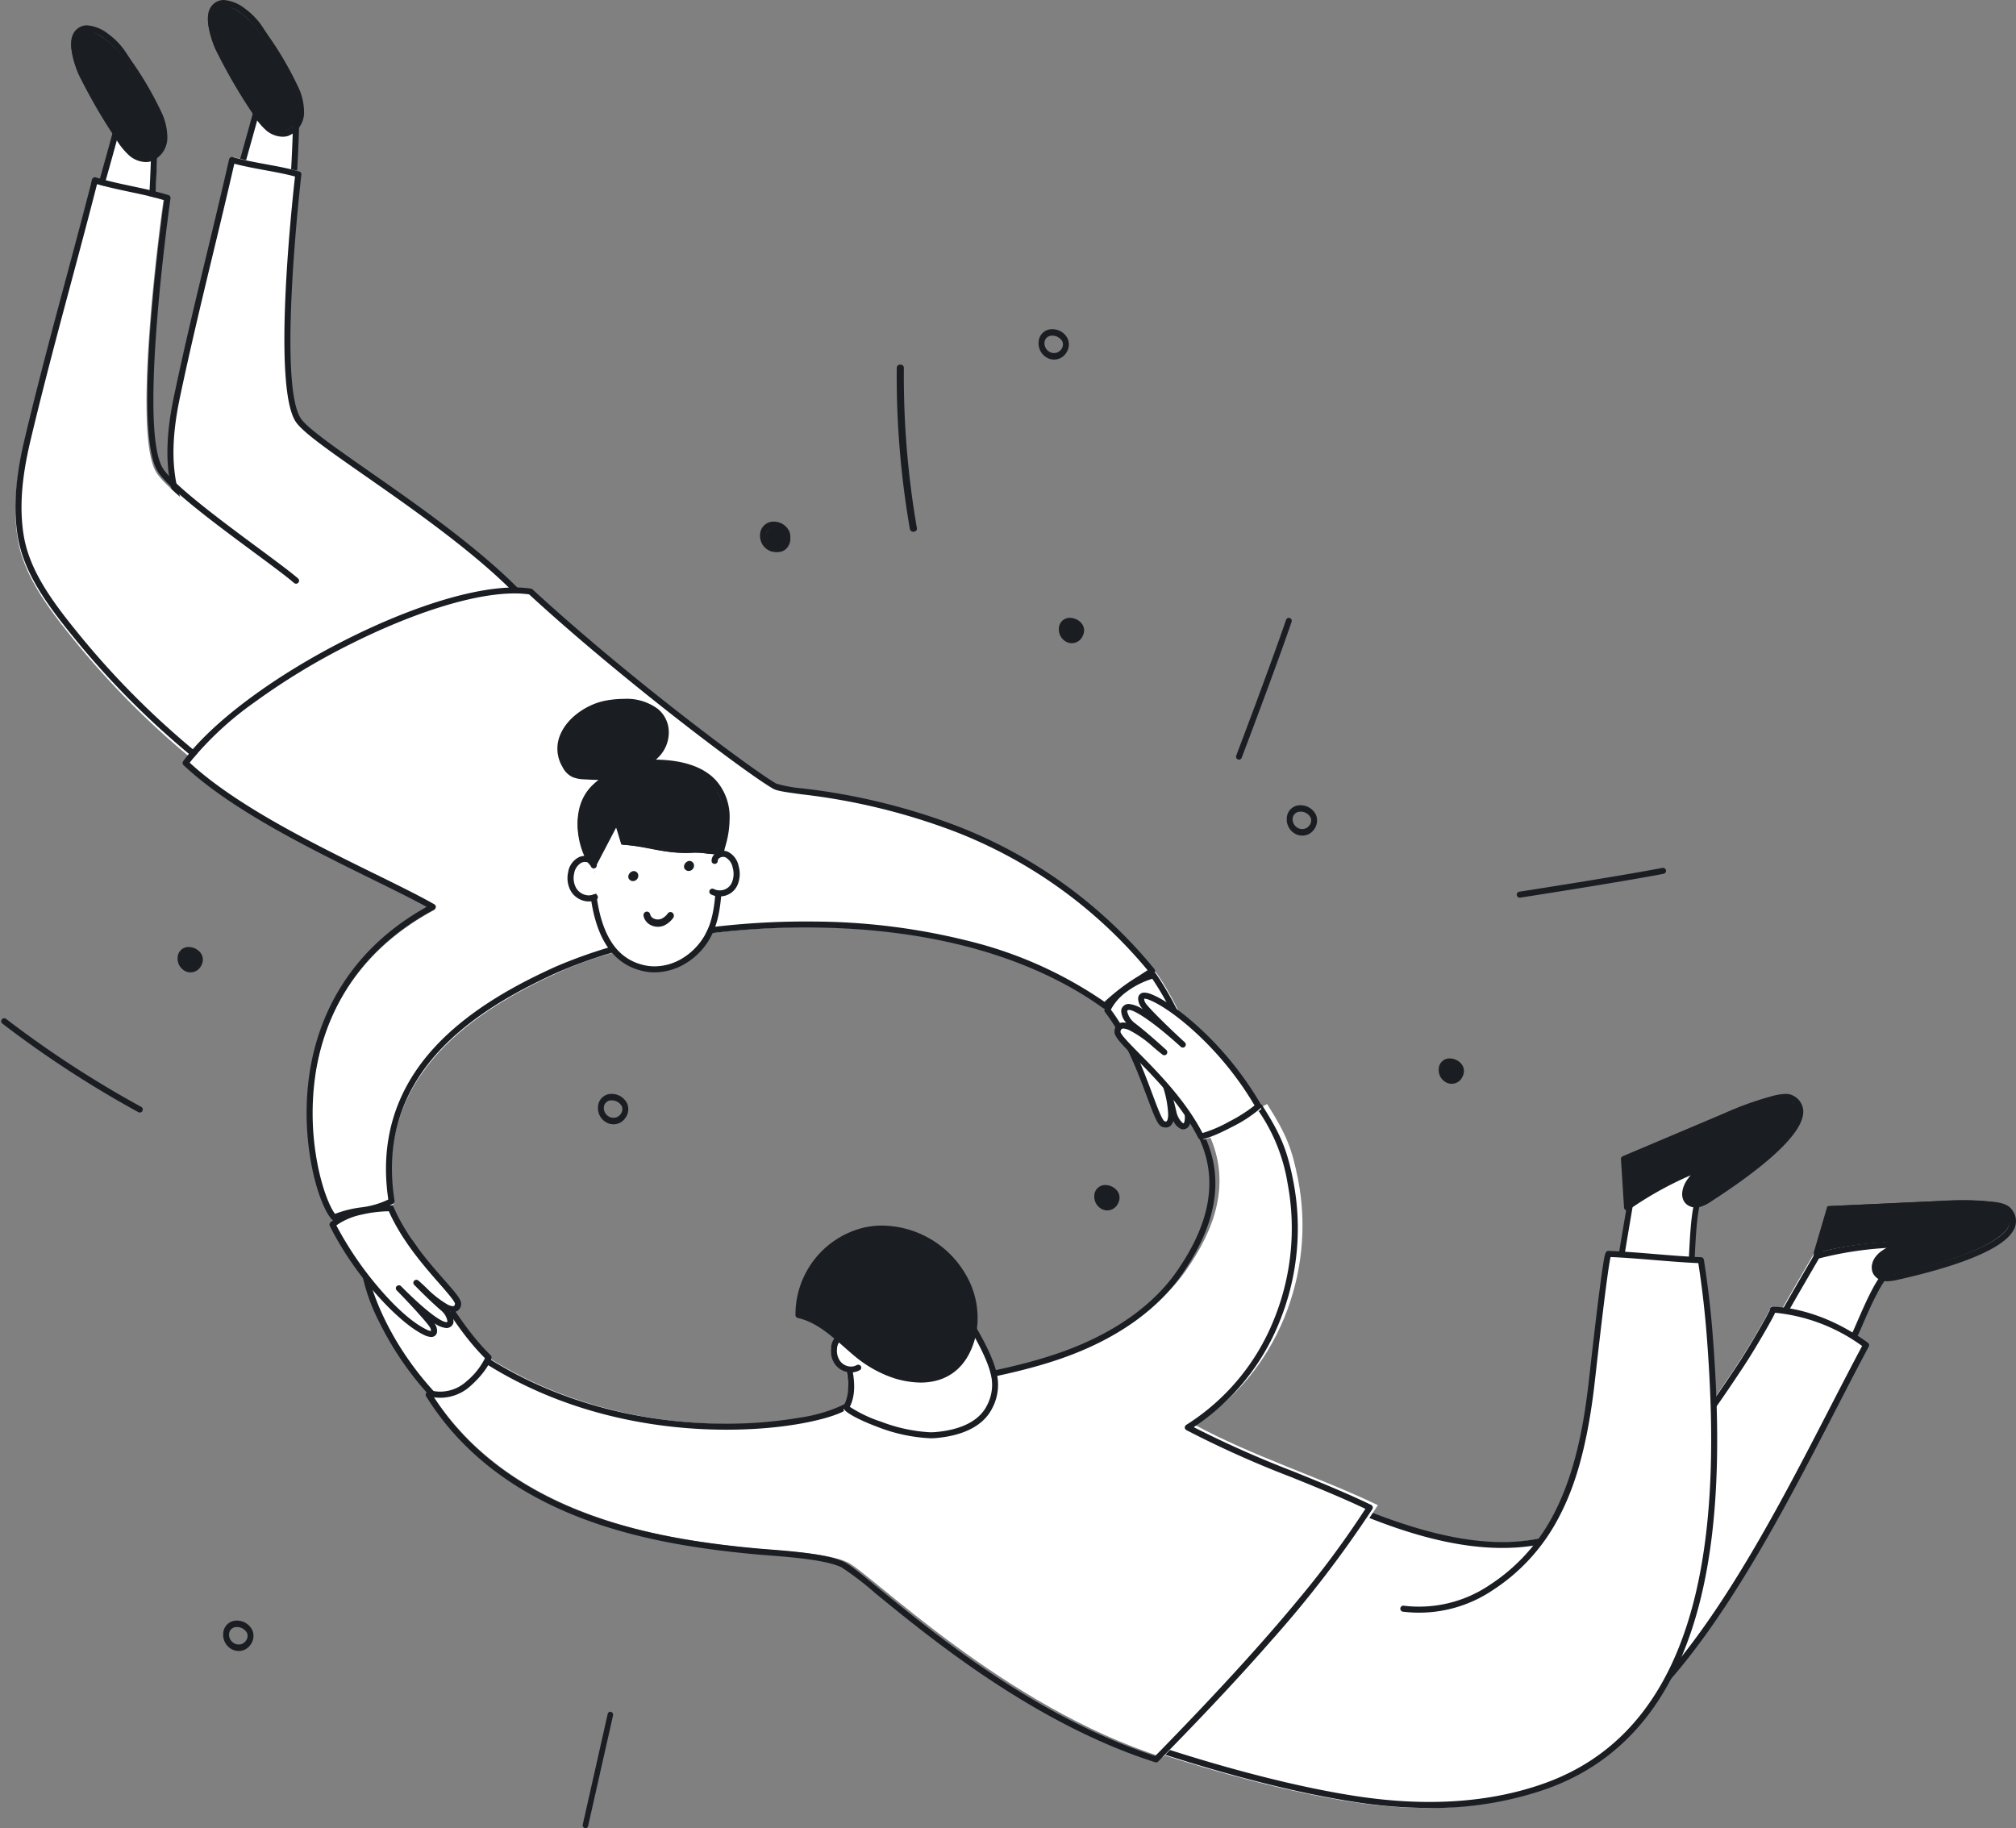 <?xml version="1.0" encoding="UTF-8"?> <svg xmlns="http://www.w3.org/2000/svg" id="Group_21" data-name="Group 21" width="398.054" height="361" viewBox="0 0 398.054 361"><rect x="0" y="0" width="398.054" height="361" fill="#808080" stroke="none"/><path id="Fill_3" data-name="Fill 3" d="M14.639,21.225C15.776,18.947,19.172,9.9,21.547,8.617A32.593,32.593,0,0,1,25.43,7.3C26.706,6.8,27.958,5.776,28,4.416A2.954,2.954,0,0,0,26.783,2.1,6.969,6.969,0,0,0,24.309.98C19.724-.3,14.866-.05,10.113.216,6.923,6.028,3.19,12.115,0,17.926.2,17.537,12.7,22.62,13.833,23c.239-.6.511-1.189.805-1.775" transform="translate(351.054 242)" fill="#fff"></path><path id="Fill_4" data-name="Fill 4" d="M14.334,24a.616.616,0,0,1-.19-.031c-.32-.11-1.426-.543-2.953-1.142C8.368,21.72,1.756,19.126.717,18.952a.608.608,0,0,1-.126.013.589.589,0,0,1-.524-.859l.014-.025c1.539-2.8,3.234-5.712,4.872-8.528L5.1,9.3C6.942,6.142,8.59,3.3,10.117.526a.6.6,0,0,1,.489-.307C12.531.111,14.523,0,16.5,0a30.688,30.688,0,0,1,8.4,1,7.548,7.548,0,0,1,2.663,1.215A3.49,3.49,0,0,1,29,4.991c-.052,1.677-1.546,2.851-2.927,3.391a16.212,16.212,0,0,1-1.635.509,10.074,10.074,0,0,0-2.158.765c-1.648.892-4.176,6.718-5.534,9.848l-.005.012c-.433,1-.806,1.864-1.073,2.395-.326.654-.581,1.215-.779,1.716A.593.593,0,0,1,14.334,24ZM16.481,1.177h0c-1.791,0-3.541.089-5.479.2C9.48,4.13,7.819,6.984,6.211,9.745l-.082.142-.263.453c-1.458,2.507-2.965,5.1-4.356,7.6l.242.077.214.068c.676.22,1.589.546,2.792.994,2.069.77,4.548,1.741,6.54,2.521l.332.13c1.119.442,1.9.745,2.376.928.174-.4.37-.817.6-1.273.246-.487.614-1.337,1.04-2.321l.007-.016c2.133-4.922,4.2-9.422,6.062-10.427a11.106,11.106,0,0,1,2.39-.862l.019-.005.03-.008a14.872,14.872,0,0,0,1.486-.462c.982-.381,2.141-1.221,2.174-2.331a2.349,2.349,0,0,0-.986-1.821,6.485,6.485,0,0,0-2.247-1.005,29.652,29.652,0,0,0-8.1-.951Z" transform="translate(351.054 242)" fill="#1a1e22"></path><path id="Fill_5" data-name="Fill 5" d="M33.5.17A61.232,61.232,0,0,0,24.7.153Q13.729.661,2.752,1.164,1.375,5.856,0,10.544A70.246,70.246,0,0,1,19.28,8.232a9.83,9.83,0,0,0-5.908,1.854c-1.193.862-2.264,2.446-1.559,3.755a2.427,2.427,0,0,0,1.91,1.14A7.1,7.1,0,0,0,16,14.715c3.233-.741,27.469-6.042,22.269-13.13C37.356.335,34.924.309,33.5.17" transform="translate(358.054 237)" fill="#1a1e22"></path><path id="Fill_6" data-name="Fill 6" d="M14.64,16c-.149,0-.3-.007-.449-.022a2.978,2.978,0,0,1-2.363-1.436c-.875-1.6.282-3.448,1.727-4.483a10.3,10.3,0,0,1,1.025-.646A69.854,69.854,0,0,0,.743,11.585a.587.587,0,0,1-.15.02.593.593,0,0,1-.427-.183.606.606,0,0,1-.14-.589L2.761,1.578A.593.593,0,0,1,3.3,1.15L25.15.15C26.767.076,28.439,0,30.122,0c1.424,0,2.687.055,3.862.169.205.02.392.036.571.049h.007C36.1.342,38.2.512,39.156,1.806a3.594,3.594,0,0,1,.623,3.526c-1.7,4.643-13.362,8.168-22.845,10.307l-.286.065-.014,0A9.067,9.067,0,0,1,14.64,16Zm4.952-6.678a9.261,9.261,0,0,0-5.347,1.716c-1.034.743-1.867,2.021-1.375,2.926a1.86,1.86,0,0,0,1.44.817,3.255,3.255,0,0,0,.332.016,8.049,8.049,0,0,0,1.736-.265l.009,0,.288-.065C29.486,11.575,37.5,8.094,38.663,4.917A2.416,2.416,0,0,0,38.2,2.525c-.637-.859-2.506-1.009-3.743-1.108-.2-.015-.4-.032-.59-.05-1.133-.11-2.356-.164-3.74-.164-1.644,0-3.3.075-4.9.148H25.2L3.779,2.33,1.464,10.161A71.055,71.055,0,0,1,18.409,8.107c.459,0,.924,0,1.383.014a.6.6,0,0,1,0,1.2h-.2Z" transform="translate(358.054 237)" fill="#1a1e22"></path><path id="Fill_7" data-name="Fill 7" d="M14.421,22.074c.266-2.495.294-12.026,2.017-14.022a31.589,31.589,0,0,1,3.087-2.539,3.57,3.57,0,0,0,1.359-3.542A2.893,2.893,0,0,0,18.992.238,6.637,6.637,0,0,0,16.368.043c-4.6.37-8.932,2.258-13.163,4.12C2.269,10.629.936,17.532,0,24c.053-.429,13.135.026,14.291-.007.014-.632.063-1.274.13-1.918" transform="translate(319.054 228)" fill="#fff"></path><path id="Fill_8" data-name="Fill 8" d="M.575,25A.459.459,0,0,1,.5,24.993a.578.578,0,0,1-.491-.649.11.11,0,0,1,0-.013.114.114,0,0,0,0-.013c.454-3.122,1.008-6.4,1.544-9.571l.047-.279c.525-3.087,1.12-6.586,1.589-9.834a.585.585,0,0,1,.34-.449C7.726,2.335,12.067.422,16.78.043c.376-.03.685-.043.972-.043A5.884,5.884,0,0,1,19.61.265a3.437,3.437,0,0,1,2.244,2.089c.523,1.577-.439,3.17-1.513,4.136a16.065,16.065,0,0,1-1.313,1.03l-.006,0a9.743,9.743,0,0,0-1.695,1.438c-1.2,1.386-1.521,7.647-1.7,11.011v.01l-.01.183c-.056,1.04-.1,1.861-.156,2.4-.074.694-.115,1.3-.127,1.857a.579.579,0,0,1-.559.568l-.18,0c-.48,0-1.546-.024-2.889-.055h-.056c-2.049-.046-5.476-.124-7.931-.124a23.1,23.1,0,0,0-2.84.095A.559.559,0,0,1,.575,25Zm3.27-1.347H4.6c2.385.015,5.478.086,7.139.123l.3.007c.9.02,1.672.038,2.172.044.023-.44.06-.893.113-1.384.055-.512.1-1.373.151-2.371l.008-.149c.276-5.29.636-10.168,1.982-11.725a10.74,10.74,0,0,1,1.893-1.621l.012-.009a14.432,14.432,0,0,0,1.208-.946c.763-.686,1.532-1.858,1.189-2.9a2.322,2.322,0,0,0-1.51-1.354,4.756,4.756,0,0,0-1.5-.207c-.341,0-.67.023-.887.041C12.349,1.569,8.062,3.457,4.28,5.122c-.463,3.155-1.04,6.549-1.548,9.544C2.253,17.487,1.71,20.684,1.26,23.7l.05,0c.131-.006.266-.012.413-.016C2.24,23.663,2.914,23.653,3.845,23.653Z" transform="translate(319.054 227)" fill="#1a1e22"></path><path id="Fill_9" data-name="Fill 9" d="M27.691.685A61.017,61.017,0,0,0,19.672,3.6Q9.835,7.7,0,11.8.3,16.4.59,21A69.761,69.761,0,0,1,17.4,12.54a9.686,9.686,0,0,0-4.772,3.6c-.8,1.161-1.257,2.917-.181,3.837a2.38,2.38,0,0,0,2.119.372,6.948,6.948,0,0,0,1.989-.994c2.7-1.73,23.04-14.482,15.96-19.011-1.248-.8-3.473-.011-4.82.34" transform="translate(321.054 217)" fill="#1a1e22"></path><path id="Fill_10" data-name="Fill 10" d="M1.2,23a.576.576,0,0,1-.257-.06.594.594,0,0,1-.336-.5L0,12.886A.594.594,0,0,1,.365,12.3L20.5,3.783A62.805,62.805,0,0,1,28.794.73c.167-.044.346-.094.537-.148l.015,0A11.9,11.9,0,0,1,32.433,0,3.172,3.172,0,0,1,34.2.454,3.539,3.539,0,0,1,36,3.518c0,4.907-9.73,12.238-17.89,17.523l-.245.157-.009.006a7.63,7.63,0,0,1-2.2,1.1,3.587,3.587,0,0,1-.9.117,2.752,2.752,0,0,1-1.812-.629c-1.367-1.19-.914-3.307.085-4.771a10.07,10.07,0,0,1,.738-.953A70.339,70.339,0,0,0,1.54,22.892.578.578,0,0,1,1.2,23ZM28.946,1.308h0l.153.573a62,62,0,0,0-8.122,2.994l-.01,0L1.214,13.232l.514,8.088a71.449,71.449,0,0,1,16.484-8.262.53.53,0,0,1,.193-.035.6.6,0,0,1,.2,1.159,9.321,9.321,0,0,0-4.59,3.515c-.715,1.048-1.058,2.524-.285,3.2a1.566,1.566,0,0,0,1.03.336,2.437,2.437,0,0,0,.6-.077,6.654,6.654,0,0,0,1.859-.953l.245-.159C28.485,12.9,34.808,6.879,34.811,3.516a2.384,2.384,0,0,0-1.254-2.062,2.053,2.053,0,0,0-1.119-.263,11.116,11.116,0,0,0-2.77.532c-.192.055-.39.111-.571.158Z" transform="translate(320.054 216)" fill="#1a1e22"></path><path id="Fill_11" data-name="Fill 11" d="M82.88,80C101.815,63.146,117.021,29.42,129,7.039,123.725,3.189,117.1.318,110.586,0c.357-.079-3.877,7.3-6.328,11.007-9.825,14.847-21.133,31.2-39.689,34.871C52.742,48.22,40,44.365,29.132,39.907L0,72.143,82.88,80" transform="translate(239.054 258)" fill="#fff"></path><path id="Fill_12" data-name="Fill 12" d="M54.312,81a.6.6,0,0,1-.394-1.04C69.467,66.143,82.7,40.485,93.336,19.87c2.2-4.274,4.291-8.319,6.3-12.076a34.993,34.993,0,0,0-17.2-6.579c-.268.629-.879,1.75-2.119,3.9-1.14,1.979-2.83,4.8-4.148,6.788C70.978,19.739,65.8,27.294,59.536,33.571,52.221,40.9,44.564,45.28,36.125,46.947,23.348,49.471,9.6,44.737.37,40.956a.6.6,0,0,1,.449-1.1c18.978,7.774,29.108,7.1,35.078,5.924,8.2-1.619,15.656-5.888,22.8-13.05,6.182-6.2,11.325-13.7,16.486-21.481C77.464,7.8,81,1.637,81.408.61a.6.6,0,0,1,.466-.6A.581.581,0,0,1,82.03,0c6.17.3,12.82,2.831,18.724,7.133a.593.593,0,0,1,.176.762c-2.081,3.879-4.246,8.076-6.538,12.522C83.712,41.121,70.42,66.885,54.706,80.85a.6.6,0,0,1-.394.15" transform="translate(268.054 258)" fill="#1a1e22"></path><path id="Fill_13" data-name="Fill 13" d="M0,97.986c12.064,3.964,26.587,7.942,39.136,9.862s25.652,1.693,37.6-2.607C111.5,92.73,111.507,46.952,109.1,16.015Q108.53,8.6,107.37,1.247C101.594,1.03,94.9.217,89.123,0c-.571-.021-3.164,23.9-3.478,26.482-1.087,8.9-2.874,17.875-7.158,25.838C72.6,63.264,60.716,71.972,48.448,70.169l-22-4.507L0,97.986" transform="translate(228.054 248)" fill="#fff"></path><path id="Fill_14" data-name="Fill 14" d="M54.17,110a96.573,96.573,0,0,1-14.592-1.159C24.718,106.569,8.66,101.684.41,98.975A.595.595,0,0,1,.78,97.844c8.215,2.7,24.2,7.561,38.976,9.82,14.017,2.143,26.55,1.276,37.247-2.574,33.827-12.175,34.419-56.318,31.923-88.464-.37-4.747-.924-9.525-1.651-14.213-2.765-.117-5.752-.364-8.65-.6s-5.909-.488-8.669-.6c-.62,2.514-2.354,17.831-2.943,23.038-.159,1.407-.276,2.428-.328,2.859-1.762,14.444-4.781,21.483-7.213,26a37.933,37.933,0,0,1-12.811,13.9A26.027,26.027,0,0,1,48.876,71.23a.6.6,0,0,1,.173-1.178A24.857,24.857,0,0,0,66.029,66a36.7,36.7,0,0,0,12.4-13.46c4.536-8.428,6.166-18.1,7.078-25.583.052-.429.169-1.447.328-2.847.4-3.521,1.064-9.413,1.693-14.437.347-2.783.641-4.964.874-6.478C88.817.488,88.938,0,89.544,0h.048c2.9.11,6.068.371,9.132.624s6.213.514,9.084.621a.6.6,0,0,1,.565.5c.767,4.871,1.354,9.847,1.736,14.786,2.529,32.535,1.888,77.227-32.7,89.676A68.321,68.321,0,0,1,54.17,110" transform="translate(228.054 247)" fill="#1a1e22"></path><path id="Fill_15" data-name="Fill 15" d="M187,79.206c-11.124,17.3-28.02,35.126-42.464,49.794-31.261-9.923-57.609-36.28-62.253-38.515-3.821-1.841-13.358-2.259-17.644-2.658-10.2-.948-20.4-2.51-30.158-5.7C20.262,77.475,7.9,69.554,0,56.9c3.647-2.772,7.989-3.634,11.06-7.028,29.458,18.827,64.528,13.3,71.157,9.749C86.158,57.5,92.4,56.634,96.772,55.746c9.606-1.952,19.377-3.353,28.642-6.543s18.17-8.4,23.757-16.421,8.988-17.147,4.468-26.833C157.152,3.56,161.391,2.016,165.131,0c3.792,5.949,4.933,8.852,6.124,14.948,3.6,18.461-4.177,38.323-20.416,48.4,11.595,6.26,24.27,10.17,36.161,15.855" transform="translate(85.054 218)" fill="#fff"></path><path id="Fill_16" data-name="Fill 16" d="M144.212,130a.585.585,0,0,1-.18-.028C120.317,122.408,99.813,105.63,88.8,96.616l-.007-.005a59.386,59.386,0,0,0-6.7-5.13C79.05,90.008,72.021,89.46,67.369,89.1l-.225-.018c-.912-.071-1.7-.133-2.377-.2-12.1-1.129-21.659-2.947-30.1-5.72C19.007,78.014,7.372,69.453.089,57.719a.587.587,0,0,1,.144-.782A29.715,29.715,0,0,1,5.066,54.1l.016-.008a19.35,19.35,0,0,0,6.06-4.1.6.6,0,0,1,.442-.2.585.585,0,0,1,.32.095C27.567,59.949,44.239,62.6,55.466,63.043c1.266.051,2.55.076,3.816.076A85.112,85.112,0,0,0,73.73,61.947,31.084,31.084,0,0,0,82.007,59.6c3.282-1.767,7.963-2.652,12.093-3.432l.02,0c.8-.151,1.7-.322,2.512-.486,2.1-.43,4.242-.838,6.315-1.232l.482-.092C110.593,53,118,51.591,125.017,49.165c10.418-3.608,18.48-9.2,23.314-16.175,6.671-9.625,8.107-18.2,4.39-26.208a.589.589,0,0,1,.2-.74A51.47,51.47,0,0,1,160.083,2.2l.038-.018.039-.019c1.414-.667,2.876-1.356,4.234-2.092A.6.6,0,0,1,164.677,0a.594.594,0,0,1,.5.275c3.736,5.893,4.946,8.862,6.163,15.13a48.965,48.965,0,0,1-2.782,27.643,45.137,45.137,0,0,1-16.914,20.759A208.561,208.561,0,0,0,171.1,72.465l.042.017.011,0c5.128,2.075,10.43,4.221,15.511,6.665a.592.592,0,0,1,.242.853,221.187,221.187,0,0,1-19.912,25.916c-7.716,8.834-16,17.414-22.36,23.9A.585.585,0,0,1,144.212,130ZM11.678,51.152a21.712,21.712,0,0,1-6.072,4l-.005,0-.031.015a31.877,31.877,0,0,0-4.182,2.389c7.149,11.253,18.471,19.49,33.652,24.48C43.4,84.784,52.886,86.585,64.877,87.7c.67.063,1.452.125,2.358.2l.225.018c4.736.367,11.893.921,15.152,2.5,1.17.564,3.461,2.44,6.929,5.278l.009.007c10.884,8.906,31.142,25.483,54.493,33.032,11.7-11.95,20.887-21.988,28.083-30.688a184.83,184.83,0,0,0,13.416-18.114c-4.834-2.292-9.874-4.333-14.749-6.307l-.1-.04-.012,0a200.374,200.374,0,0,1-20.492-9.2.59.59,0,0,1-.311-.5.6.6,0,0,1,.279-.522,43.814,43.814,0,0,0,17.3-20.751,47.792,47.792,0,0,0,2.715-26.967,35.047,35.047,0,0,0-5.71-14.256c-1.259.662-2.573,1.28-3.845,1.878l-.067.032A54.24,54.24,0,0,0,154,6.747c3.648,8.288,2.111,17.094-4.7,26.919-4.98,7.184-13.245,12.93-23.9,16.618-7.059,2.444-14.513,3.86-21.721,5.228l-.032.006c-2.2.417-4.538.863-6.781,1.321-.763.155-1.563.307-2.529.489h-.007c-3.85.728-8.641,1.633-11.765,3.316C79.835,62.117,71.41,64.307,59.4,64.307c-1.314,0-2.655-.027-3.985-.08-11.242-.447-27.957-3.078-43.74-13.074Z" transform="translate(84.054 218)" fill="#1a1e22"></path><path id="Fill_17" data-name="Fill 17" d="M20.168,35.958c4.252-.358,8.857-1.783,10.765-5.64a9.27,9.27,0,0,0,.736-6.793c-.685-2.906-3.06-7.31-4.68-9.811a48.8,48.8,0,0,0-6.767-8.867A16.167,16.167,0,0,0,10.438.026C6.745-.236,2.8,1.5,1.058,4.8-.936,8.578.28,13.193,1.51,17.293s3.081,9.308,1,13.041c-.481.86,10.967,6.188,17.659,5.625" transform="translate(164.054 248)" fill="#fff"></path><path id="Fill_18" data-name="Fill 18" d="M19.642,37A32.8,32.8,0,0,1,9.111,34.717c-3.269-1.211-6-2.654-6.492-3.432a.762.762,0,0,1-.052-.8c1.794-3.213.377-7.852-.761-11.579q-.144-.474-.283-.932C.2,13.568-.918,8.949,1.117,5.089A10.228,10.228,0,0,1,10.214,0c.263,0,.53.009.793.028,4.4.31,7.921,2.869,10.1,4.961a49.009,49.009,0,0,1,6.817,8.926c1.808,2.79,4.063,7.093,4.739,9.948a9.88,9.88,0,0,1-.779,7.16c-2.13,4.306-7.259,5.605-11.186,5.937C20.374,36.987,20.03,37,19.642,37ZM10.2,1.186A9.03,9.03,0,0,0,2.153,5.648c-1.826,3.463-.809,7.642.493,11.978q.09.3.184.607l.1.32c1.171,3.834,2.629,8.606.809,12.235a26.264,26.264,0,0,0,6.23,2.957,31.784,31.784,0,0,0,9.649,2.072c.341,0,.671-.013.981-.039,3.627-.3,8.347-1.468,10.233-5.284a8.64,8.64,0,0,0,.687-6.355c-.684-2.9-3.112-7.313-4.576-9.573l-.012-.018a48.078,48.078,0,0,0-6.634-8.7C18.258,3.89,14.98,1.5,10.925,1.211,10.685,1.194,10.441,1.186,10.2,1.186Z" transform="translate(164.054 247)" fill="#1a1e22"></path><path id="Fill_19" data-name="Fill 19" d="M4.678,1C4.471.189,2.363-.282,1.423.185A2.623,2.623,0,0,0,.011,2.4,3.2,3.2,0,0,0,.905,4.944,3.906,3.906,0,0,0,3.973,5.981,3.278,3.278,0,0,0,6,5.041L4.678,1" transform="translate(164.054 264)" fill="#fff"></path><path id="Fill_20" data-name="Fill 20" d="M3.989,8A3.987,3.987,0,0,1,.982,6.6a4.586,4.586,0,0,1-.97-3.257A3.576,3.576,0,0,1,1.621.4,2.731,2.731,0,0,1,3.836.124,1.974,1.974,0,0,1,5.077,1.342a.571.571,0,0,1-.368.734.6.6,0,0,1-.763-.353.79.79,0,0,0-.511-.512,1.5,1.5,0,0,0-1.185.169A2.555,2.555,0,0,0,1.208,3.411a3.463,3.463,0,0,0,.71,2.463A2.72,2.72,0,0,0,4.26,6.83,2.309,2.309,0,0,0,5.1,6.553a.613.613,0,0,1,.819.21.567.567,0,0,1-.218.789,3.524,3.524,0,0,1-1.3.422A3.568,3.568,0,0,1,3.989,8" transform="translate(164.054 263)" fill="#1a1e22"></path><path id="Fill_21" data-name="Fill 21" d="M24.016,28.992c-4.253.151-9.035-1.838-12.649-4.812C7.809,21.251,4.484,17.592.007,16.6-.233,9.107,5.514,1.99,12.733.374s15.177,2.147,18.942,8.6a15.792,15.792,0,0,1,2.033,11.08c-1.332,6.249-5.22,8.777-9.692,8.94" transform="translate(158.054 243)" fill="#1a1e22"></path><path id="Fill_22" data-name="Fill 22" d="M24.71,31a18.094,18.094,0,0,1-6.543-1.34,23.791,23.791,0,0,1-6.307-3.745c-.777-.641-1.576-1.345-2.218-1.91C6.86,21.558,3.984,19.028.475,18.248a.6.6,0,0,1-.467-.571A17.669,17.669,0,0,1,13.505.4,16.635,16.635,0,0,1,17.148,0,19.327,19.327,0,0,1,33.541,9.513a16.932,16.932,0,0,1,2.151,11.82c-1.282,6.032-5.005,9.462-10.484,9.658C25.066,31,24.912,31,24.71,31ZM17.163,1.206h0a15.529,15.529,0,0,0-3.4.373A16.184,16.184,0,0,0,4.719,7.439a15.913,15.913,0,0,0-3.528,9.74c3.585.947,6.455,3.471,9.231,5.911l.057.051c.7.613,1.417,1.246,2.131,1.835a22.555,22.555,0,0,0,5.963,3.531,17.021,17.021,0,0,0,6.159,1.284c.145,0,.291,0,.434-.008,3.454-.126,7.882-1.739,9.363-8.707A15.687,15.687,0,0,0,32.516,10.13,18.105,18.105,0,0,0,17.163,1.207Z" transform="translate(157.054 242)" fill="#1a1e22"></path><path id="Fill_23" data-name="Fill 23" d="M11.9,23.134c.414-3.359,1.5-21.676.938-21.906A16.469,16.469,0,0,0,5.44.067C3.726,6.407,1.784,13.008.07,19.348c-1.119,4.138,11.581,5.828,11.833,3.786" transform="translate(18.054 25)" fill="#fff"></path><path id="Fill_24" data-name="Fill 24" d="M9.65,25c-2.747,0-6.67-.884-8.53-2.523A2.688,2.688,0,0,1,.088,19.65c.831-3.1,1.731-6.317,2.6-9.428l.042-.152.025-.09C3.633,6.852,4.539,3.618,5.373.5A.6.6,0,0,1,5.882.07,11.125,11.125,0,0,1,7.163,0a17.508,17.508,0,0,1,6.306,1.263c.493.2.764.314.266,10.281-.247,4.959-.618,10.379-.826,12.082-.041.335-.255.795-1.039,1.083A6.835,6.835,0,0,1,9.65,25ZM7.143,1.174c-.247,0-.487.008-.715.023-.8,2.99-1.669,6.078-2.505,9.065l-.033.117-.025.09c-.876,3.128-1.781,6.362-2.615,9.477-.323,1.2,1.076,2.1,2.307,2.644a16.3,16.3,0,0,0,6.136,1.23,3.527,3.527,0,0,0,2.028-.352c.424-3.5,1.288-19.059,1.027-21.227A16.43,16.43,0,0,0,7.143,1.174Z" transform="translate(17.054 25)" fill="#1a1e22"></path><path id="Fill_25" data-name="Fill 25" d="M16.73,16.017a10.518,10.518,0,0,1,1.26,4.92,4.272,4.272,0,0,1-2.784,3.938,4.4,4.4,0,0,1-3.8-.957,12.812,12.812,0,0,1-2.583-3.1A100.561,100.561,0,0,1,1.509,8.688C.735,7.079-.542,3.126.249,1.525c1.914-3.875,7.628.554,9.384,3.121,2.532,3.7,5.2,7.274,7.1,11.371" transform="translate(14.054 6)" fill="#1a1e22"></path><path id="Fill_26" data-name="Fill 26" d="M14.738,27a5.181,5.181,0,0,1-3.224-1.246,13.72,13.72,0,0,1-2.68-3.33l0-.005A105.5,105.5,0,0,1,1.546,9.827C.774,8.154-.613,3.839.3,1.913A3.055,3.055,0,0,1,2.9.009C2.986,0,3.071,0,3.157,0a7.779,7.779,0,0,1,4.2,1.735A13.994,13.994,0,0,1,10.61,5.059c.421.641.852,1.287,1.268,1.912a67.231,67.231,0,0,1,5.81,9.906,11.76,11.76,0,0,1,1.3,5.362,4.976,4.976,0,0,1-3.182,4.609A3.755,3.755,0,0,1,14.738,27ZM3.157,1.21c-.062,0-.118,0-.172.006a1.891,1.891,0,0,0-1.63,1.228c-.594,1.251.344,4.9,1.25,6.864a104.683,104.683,0,0,0,7.2,12.439l0,0,0,.006a12.64,12.64,0,0,0,2.43,3.048,4.029,4.029,0,0,0,2.49.985,2.648,2.648,0,0,0,.75-.105,3.853,3.853,0,0,0,2.335-3.517,10.689,10.689,0,0,0-1.2-4.79,66.3,66.3,0,0,0-5.7-9.71l-.01-.015c-.42-.629-.852-1.277-1.274-1.919a13.237,13.237,0,0,0-3-3.04A6.49,6.49,0,0,0,3.157,1.21Z" transform="translate(14.054 5)" fill="#1a1e22"></path><path id="Fill_27" data-name="Fill 27" d="M11.9,23.133c.414-3.359,1.5-21.676.938-21.906A16.473,16.473,0,0,0,5.44.067C3.726,6.407,1.784,13.008.07,19.348c-1.119,4.138,11.581,5.828,11.833,3.786" transform="translate(45.054 21)" fill="#fff"></path><path id="Fill_28" data-name="Fill 28" d="M9.65,25c-2.747,0-6.67-.884-8.53-2.523A2.689,2.689,0,0,1,.088,19.65c.856-3.2,1.807-6.59,2.645-9.583C3.614,6.923,4.524,3.672,5.373.5A.592.592,0,0,1,5.882.069,11.141,11.141,0,0,1,7.16,0a17.516,17.516,0,0,1,6.309,1.264c.493.2.764.314.266,10.28-.247,4.958-.618,10.379-.826,12.083-.041.335-.255.795-1.039,1.083A6.842,6.842,0,0,1,9.65,25ZM7.144,1.172c-.247,0-.488.008-.717.024C5.6,4.288,4.691,7.52,3.892,10.371l-.045.162c-.869,3.107-1.768,6.32-2.6,9.414-.323,1.2,1.077,2.1,2.308,2.644a16.289,16.289,0,0,0,6.134,1.23,3.526,3.526,0,0,0,2.029-.353c.424-3.5,1.288-19.057,1.027-21.226A16.427,16.427,0,0,0,7.144,1.172Z" transform="translate(45.054 20)" fill="#1a1e22"></path><path id="Fill_29" data-name="Fill 29" d="M16.73,16.017a10.518,10.518,0,0,1,1.26,4.92,4.273,4.273,0,0,1-2.784,3.938,4.4,4.4,0,0,1-3.8-.957,12.829,12.829,0,0,1-2.583-3.1A100.523,100.523,0,0,1,1.509,8.688C.735,7.079-.541,3.126.249,1.525c1.914-3.875,7.629.554,9.384,3.121,2.532,3.7,5.2,7.274,7.1,11.371" transform="translate(41.054 1)" fill="#1a1e22"></path><path id="Fill_30" data-name="Fill 30" d="M14.738,27a5.181,5.181,0,0,1-3.224-1.246,13.751,13.751,0,0,1-2.683-3.334A105.525,105.525,0,0,1,1.546,9.827C.773,8.155-.614,3.84.3,1.913A3.055,3.055,0,0,1,2.9.009C2.985,0,3.07,0,3.156,0a7.781,7.781,0,0,1,4.2,1.734A13.992,13.992,0,0,1,10.61,5.059c.428.653.862,1.3,1.267,1.91l.007.011a67.311,67.311,0,0,1,5.8,9.9,11.759,11.759,0,0,1,1.3,5.361,4.975,4.975,0,0,1-3.182,4.61A3.755,3.755,0,0,1,14.738,27ZM3.157,1.21c-.058,0-.115,0-.172.005a1.892,1.892,0,0,0-1.63,1.228c-.594,1.251.344,4.9,1.25,6.864a104.773,104.773,0,0,0,7.2,12.444l0,.006a12.64,12.64,0,0,0,2.43,3.048,4.029,4.029,0,0,0,2.489.986,2.646,2.646,0,0,0,.751-.106,3.853,3.853,0,0,0,2.335-3.517,10.689,10.689,0,0,0-1.2-4.79A66.369,66.369,0,0,0,10.91,7.654l-.053-.08c-.4-.6-.815-1.223-1.219-1.837a13.238,13.238,0,0,0-3-3.04A6.483,6.483,0,0,0,3.157,1.21Z" transform="translate(41.054)" fill="#1a1e22"></path><path id="Fill_31" data-name="Fill 31" d="M37.466,106A149.365,149.365,0,0,1,10.938,81.579C6.463,76.326,1.737,70.5.5,63.7c-1.039-5.732-.336-11.595.855-17.3C4.755,30.145,8.511,15.622,12.026,0c4.11,1.179,8.826,1.646,12.935,2.826,0,0-4.8,41.469.015,48.656C28.017,56.016,57.015,74.7,69,86.781L37.466,106" transform="translate(34.054 31)" fill="#fff"></path><path id="Fill_32" data-name="Fill 32" d="M38.5,107a.6.6,0,0,1-.349-.111A150.926,150.926,0,0,1,11.209,82.414C6.283,76.708,1.758,71.028.521,64.291-.646,57.937.372,51.6,1.389,46.8c2.083-9.847,4.337-19.2,6.515-28.25C9.318,12.674,10.78,6.6,12.18.463a.593.593,0,0,1,.279-.38.606.606,0,0,1,.471-.06c2.051.581,4.306,1,6.487,1.4,2.208.406,4.492.827,6.6,1.423a.593.593,0,0,1,.431.638c-.048.412-4.78,41.26-.083,48.172,1.294,1.9,6.664,5.652,13.463,10.4,9.607,6.705,22.765,15.889,31.015,24.77a.588.588,0,0,1-.036.838.605.605,0,0,1-.848-.036C61.794,78.836,48.7,69.695,39.134,63.02c-7.169-5-12.35-8.62-13.766-10.7-4.7-6.922-.737-43.494-.172-48.466-1.917-.512-3.99-.893-6-1.263S15.145,1.84,13.212,1.33C11.853,7.27,10.44,13.139,9.071,18.821,6.894,27.861,4.643,37.208,2.563,47.04,1.568,51.741.571,57.927,1.7,64.079c1.184,6.446,5.6,11.987,10.42,17.565A149.724,149.724,0,0,0,38.85,105.925a.588.588,0,0,1,.138.827A.6.6,0,0,1,38.5,107" transform="translate(33.054 31)" fill="#1a1e22"></path><path id="Fill_33" data-name="Fill 33" d="M40.085,118A165.342,165.342,0,0,1,11.434,90.217C6.633,84.276,1.571,77.695.4,70.14-.581,63.769.366,57.3,1.847,51.03,6.072,33.138,10.647,17.181,14.986,0,19.5,1.423,24.7,2.077,29.218,3.5c0,0-6.511,45.738-1.384,53.827C31.068,62.431,53.4,78.012,57.935,82L78,97.883,40.085,118" transform="translate(3.054 36)" fill="#fff"></path><path id="Fill_34" data-name="Fill 34" d="M40.962,119a.6.6,0,0,1-.36-.12A166.422,166.422,0,0,1,11.647,91.041C6.392,84.594,1.578,78.188.413,70.713c-1.1-7.053.2-14.023,1.463-19.307,2.581-10.835,5.334-21.122,8-31.07C11.6,13.879,13.388,7.2,15.109.448A.594.594,0,0,1,15.4.075a.6.6,0,0,1,.471-.048c2.246.7,4.719,1.226,7.111,1.733C25.4,2.273,27.9,2.8,30.2,3.522a.593.593,0,0,1,.412.65c-.065.454-6.467,45.539-1.481,53.34C31.283,60.878,40.889,67.988,47.9,73.18c3.438,2.545,6.408,4.743,7.893,6.037a.591.591,0,0,1,.055.838.6.6,0,0,1-.844.055c-1.449-1.263-4.4-3.448-7.818-5.977-7.484-5.539-16.8-12.432-19.068-15.984-4.986-7.8.5-48.375,1.235-53.641-2.114-.629-4.406-1.115-6.628-1.586s-4.486-.95-6.615-1.578c-1.674,6.554-3.407,13.029-5.085,19.3C8.368,30.581,5.616,40.86,3.04,51.679c-1.234,5.179-2.513,12-1.445,18.853,1.12,7.182,5.833,13.447,10.982,19.763a165.245,165.245,0,0,0,28.747,27.639.591.591,0,0,1,.116.832.6.6,0,0,1-.477.235" transform="translate(3.054 35)" fill="#1a1e22"></path><path id="Fill_35" data-name="Fill 35" d="M0,34.119C11.984,17.724,51.559-2.323,68.162.22c19.2,17.692,43.867,36.019,48.3,38.5,3.65,2.04,45.248.7,74.534,36.5-3.755,2.517-6.1,3.731-9.327,6.9-31.69-22.893-85.53-17.536-108.36-7.161C57.168,82.3,36.652,95.028,40.7,120.752c-3.6,2.147-7.537,1.484-11.339,3.248-4.392-4.534-14.453-43.3,19.5-61.416C37.861,56.325,12.8,46.183,0,34.119" transform="translate(37.054 117)" fill="#fff"></path><path id="Fill_36" data-name="Fill 36" d="M29.93,125a.586.586,0,0,1-.427-.18c-2.626-2.709-6.557-15.469-4.394-29.2,1.551-9.84,6.813-23.475,23.076-32.549C45.291,61.482,41.634,59.682,37.4,57.6l-.034-.017C24.95,51.47,9.5,43.864.185,35.087a.591.591,0,0,1-.072-.778c5.632-7.7,18.1-16.972,32.53-24.2C45.486,3.686,57.493,0,65.587,0a21.231,21.231,0,0,1,3.192.224.594.594,0,0,1,.312.149c19.22,17.7,43.9,35.994,48.143,38.362a26.238,26.238,0,0,0,5.175.941l.015,0A126.192,126.192,0,0,1,152.917,47.1,94.2,94.2,0,0,1,191.866,75.33a.586.586,0,0,1,.128.462.609.609,0,0,1-.256.4c-.84.56-1.594,1.049-2.295,1.5l-.024.016a38.754,38.754,0,0,0-6.913,5.3.593.593,0,0,1-.764.057c-9.809-7.082-27.678-15.592-57.106-15.919-.543-.006-1.1-.009-1.643-.009A153.182,153.182,0,0,0,96.236,69.5,96.34,96.34,0,0,0,74.08,75.978c-15.761,7.16-36.251,19.625-32.236,45.1a.59.59,0,0,1-.282.6,17.052,17.052,0,0,1-6.234,1.914h-.008a19.508,19.508,0,0,0-5.14,1.356A.582.582,0,0,1,29.93,125ZM65.545,1.179c-7.884,0-19.681,3.641-32.368,9.991A132.805,132.805,0,0,0,14.152,22.705,63.817,63.817,0,0,0,1.385,34.586c9.223,8.505,24.347,15.95,36.5,21.932l.007,0,.005,0c4.7,2.312,8.754,4.308,11.806,6.045a.589.589,0,0,1-.014,1.034C33.147,72.424,27.83,85.986,26.282,95.81a52.955,52.955,0,0,0,.3,17.755c.95,5.066,2.45,8.736,3.516,10.126a21.879,21.879,0,0,1,5.03-1.267,16.875,16.875,0,0,0,5.486-1.568c-1.692-11.411,1.312-21.448,8.93-29.833,7.2-7.929,17.173-13,24.048-16.12a97.518,97.518,0,0,1,22.377-6.554,153.962,153.962,0,0,1,26.982-2.392c.567,0,1.14,0,1.7.01A127.727,127.727,0,0,1,155.174,69.8a81.385,81.385,0,0,1,26.857,12.02,40.444,40.444,0,0,1,6.766-5.114c.574-.371,1.138-.737,1.735-1.132A93.065,93.065,0,0,0,152.482,48.2a125.118,125.118,0,0,0-30.221-7.353l-.012,0c-3.017-.41-4.839-.658-5.594-1.081-4.927-2.754-29.912-21.55-48.234-38.4A20.645,20.645,0,0,0,65.545,1.179Z" transform="translate(36.054 116)" fill="#1a1e22"></path><path id="Fill_37" data-name="Fill 37" d="M25.256,7.124a49.263,49.263,0,0,1,.622,5.175,52.275,52.275,0,0,1-.261,9.02c-.29,4.22-.34,8.744-2.573,12.485-2.542,4.26-7.546,7.063-12.528,5.952C0,37.413.086,23.159,0,14.781-.064,7.822.645,1.123,9.939.251c5.527-.518,11.441-.63,14.136,3.725a9.83,9.83,0,0,1,1.181,3.148" transform="translate(116.054 151)" fill="#fff"></path><path id="Fill_38" data-name="Fill 38" d="M13.189,41a10.494,10.494,0,0,1-2.284-.252C.216,38.36.086,24.253.009,15.825L0,15.316C-.03,11.872.13,8.3,1.514,5.54,3.084,2.4,5.993.671,10.406.257,11.675.137,13.342,0,14.97,0,20.026,0,23.213,1.348,25,4.243a10.3,10.3,0,0,1,1.247,3.322,32.533,32.533,0,0,1,.509,3.938l.013.142c.035.394.068.766.106,1.133a40.535,40.535,0,0,1-.129,7.376c-.043.541-.088,1.121-.129,1.7-.027.391-.054.821-.085,1.316-.242,3.891-.492,7.914-2.553,11.375a13.58,13.58,0,0,1-4.719,4.729A11.956,11.956,0,0,1,13.189,41ZM14.949,1.187c-1.574,0-3.2.134-4.433.25-8.733.821-9.4,7.028-9.33,13.867l0,.509c.038,4.067.09,9.637,1.388,14.312,1.505,5.415,4.313,8.512,8.584,9.465a9.352,9.352,0,0,0,2.039.223,10.755,10.755,0,0,0,5.487-1.569,12.406,12.406,0,0,0,4.28-4.3c1.914-3.213,2.155-7.091,2.388-10.84q.042-.666.085-1.324c.034-.507.075-1.024.114-1.524l.015-.192v-.015A39.548,39.548,0,0,0,25.7,12.9c-.043-.408-.079-.822-.118-1.261l0-.032V11.6a31.764,31.764,0,0,0-.487-3.788A9.172,9.172,0,0,0,24,4.867C22.446,2.356,19.571,1.187,14.949,1.187Z" transform="translate(116.054 151)" fill="#1a1e22"></path><path id="Fill_39" data-name="Fill 39" d="M1.35,1.249C1.338.309,2.825-.247,3.856.108A3.25,3.25,0,0,1,5.8,2.315a3.841,3.841,0,0,1-.206,2.979,3.374,3.374,0,0,1-2.7,1.687C1.711,7.059.394,6.925,0,5.952l1.35-4.7" transform="translate(140.054 169)" fill="#fff"></path><path id="Fill_40" data-name="Fill 40" d="M2.023,9A3.43,3.43,0,0,1,.306,8.591a.593.593,0,0,1-.225-.817.614.614,0,0,1,.831-.221,2.559,2.559,0,0,0,1.529.232,2.544,2.544,0,0,0,2.015-1.53,4.441,4.441,0,0,0,.157-2.929A2.913,2.913,0,0,0,3.157,1.27a1.3,1.3,0,0,0-1.141.144.7.7,0,0,0-.354.57.6.6,0,0,1-.6.6H1.053A.6.6,0,0,1,.444,2,1.866,1.866,0,0,1,1.336.422,2.527,2.527,0,0,1,3.626.166,4.032,4.032,0,0,1,5.792,3.033a5.618,5.618,0,0,1-.228,3.714A3.772,3.772,0,0,1,2.538,8.978C2.378,8.99,2.2,9,2.023,9" transform="translate(140.054 168)" fill="#1a1e22"></path><path id="Fill_41" data-name="Fill 41" d="M5.242,1.414C5.153.463,3-.307,1.937.121A3.17,3.17,0,0,0,.1,2.483a3.754,3.754,0,0,0,.541,3A3.84,3.84,0,0,0,3.713,7,3.5,3.5,0,0,0,6,6.153L5.242,1.414" transform="translate(112.054 170)" fill="#fff"></path><path id="Fill_42" data-name="Fill 42" d="M4.185,9A4.2,4.2,0,0,1,.709,7.04a5.206,5.206,0,0,1-.6-3.728A4.012,4.012,0,0,1,2.221.273a2.859,2.859,0,0,1,2.4-.02A2.136,2.136,0,0,1,5.771,1.741.6.6,0,0,1,4.589,2a.932.932,0,0,0-.51-.67,1.639,1.639,0,0,0-1.35.034A2.957,2.957,0,0,0,1.3,3.53a4.024,4.024,0,0,0,.442,2.877A2.968,2.968,0,0,0,4.185,7.8h0a2.517,2.517,0,0,0,.968-.2.607.607,0,0,1,.794.315.6.6,0,0,1-.318.788A3.736,3.736,0,0,1,4.19,9h0" transform="translate(112.054 169)" fill="#1a1e22"></path><path id="Fill_43" data-name="Fill 43" d="M15.3,0A18.07,18.07,0,0,0,2.661,5.015C-2.562,10.268,1.272,19.251,2.683,20c0,0,4.073-7.775,4.515-8.665.574,1.434.969,2.967,1.435,4.443,4.653.241,8.792,1.905,13.542,1.6,2.326-.15,3.171.32,5.578.3C27.86,17.674,34.673.5,15.3,0" transform="translate(114.054 151)" fill="#1a1e22"></path><path id="Fill_44" data-name="Fill 44" d="M3.262,21a.616.616,0,0,1-.29-.071c-.95-.5-2.3-3.116-2.788-6.2C-.43,10.873.5,7.473,2.807,5.155A17.513,17.513,0,0,1,8.582,1.393,18.3,18.3,0,0,1,15.417,0c.131,0,.262,0,.392,0C21.08.141,24.954,1.518,27.322,4.1A10.894,10.894,0,0,1,30,11.848a19.015,19.015,0,0,1-.634,4.553c-.6,2.287-.851,2.289-1.2,2.291h-.126a19.6,19.6,0,0,1-2.562-.177,15.245,15.245,0,0,0-1.977-.148c-.274,0-.549.009-.841.028-.394.025-.8.038-1.207.038a35.747,35.747,0,0,1-6.72-.828l-.022,0a41.6,41.6,0,0,0-5.572-.793A.6.6,0,0,1,8.6,16.4c-.143-.453-.281-.917-.4-1.327-.172-.578-.35-1.175-.544-1.763C6.417,15.685,3.915,20.46,3.8,20.684a.594.594,0,0,1-.358.291A.62.62,0,0,1,3.262,21ZM15.426,1.149A17.077,17.077,0,0,0,9.061,2.463,16.321,16.321,0,0,0,3.674,5.949C2.228,7.4.655,10.074,1.369,14.555a13.038,13.038,0,0,0,1.745,4.874c3.073-5.868,3.921-7.508,4.091-7.851a.6.6,0,0,1,.542-.328H7.77a.6.6,0,0,1,.536.369c.406,1.015.725,2.081,1.033,3.113l.008.026c.092.307.186.622.28.929a45.354,45.354,0,0,1,5.317.788,34.412,34.412,0,0,0,6.494.81c.384,0,.769-.012,1.143-.036.324-.021.628-.031.929-.031a16.362,16.362,0,0,1,2.11.156h.008a18.512,18.512,0,0,0,2.141.166,17.213,17.213,0,0,0,.988-4.76,11.022,11.022,0,0,0-1.423-6.733c-1.956-3.1-5.844-4.748-11.557-4.9C15.647,1.151,15.532,1.149,15.426,1.149Z" transform="translate(114.054 150)" fill="#1a1e22"></path><path id="Fill_45" data-name="Fill 45" d="M18.228,9.91a13.925,13.925,0,0,1-8.019,3.92,29.167,29.167,0,0,1-5.654.065,6.084,6.084,0,0,1-2-.365A3.562,3.562,0,0,1,.883,11.845C-2.252,6.405,3.6,1.353,8.454.37c3.007-.608,7.137-.664,9.659,1.371a5.473,5.473,0,0,1,.114,8.168" transform="translate(111.054 139)" fill="#1a1e22"></path><path id="Fill_46" data-name="Fill 46" d="M8.388,16c-1.082,0-2.136-.059-3.065-.11H5.3a6.839,6.839,0,0,1-2.274-.431A4.294,4.294,0,0,1,1,13.419,6.988,6.988,0,0,1,.624,6.937c1.583-3.6,5.594-5.916,8.65-6.543A19.892,19.892,0,0,1,13.149,0a10.277,10.277,0,0,1,6.664,1.965,5.936,5.936,0,0,1,2.179,4.349A6.914,6.914,0,0,1,19.978,11.5,14.973,14.973,0,0,1,11.3,15.814,20.129,20.129,0,0,1,8.388,16ZM13.179,1.22a18.835,18.835,0,0,0-3.67.376C6.655,2.182,3.062,4.377,1.715,7.44A5.713,5.713,0,0,0,2.032,12.8a3.163,3.163,0,0,0,1.45,1.52,5.637,5.637,0,0,0,1.886.341c.914.051,1.951.11,3.016.11a19.066,19.066,0,0,0,2.747-.173,13.81,13.81,0,0,0,8.005-3.969A5.741,5.741,0,0,0,20.8,6.377a4.718,4.718,0,0,0-1.731-3.456A9.1,9.1,0,0,0,13.179,1.22Z" transform="translate(110.054 138)" fill="#1a1e22"></path><path id="Fill_47" data-name="Fill 47" d="M1.874.47a1.047,1.047,0,0,0-.159-.2C.744-.7-.848,1.2.551,1.909A1.054,1.054,0,0,0,1.874.47" transform="translate(124.054 172)" fill="#1a1e22"></path><path id="Fill_48" data-name="Fill 48" d="M1.874.47a1.047,1.047,0,0,0-.159-.2C.745-.7-.848,1.2.551,1.909A1.053,1.053,0,0,0,1.874.47" transform="translate(135.054 170)" fill="#1a1e22"></path><path id="Fill_49" data-name="Fill 49" d="M2.848,3a3.143,3.143,0,0,1-1.491-.372A2.614,2.614,0,0,1,.019.891.725.725,0,0,1,.513.021a.669.669,0,0,1,.809.531,1.211,1.211,0,0,0,.637.788,1.876,1.876,0,0,0,1.617.067A3.282,3.282,0,0,0,4.81.354a.639.639,0,0,1,.943-.1.758.758,0,0,1,.095,1.014A4.656,4.656,0,0,1,4.1,2.735,3.021,3.021,0,0,1,2.848,3" transform="translate(127.054 180)" fill="#1a1e22"></path><path id="Fill_50" data-name="Fill 50" d="M24,22.83C15.56,14.552,10.1.449,8.222.047,6.541-.31,6.621,1.453,6.755,2.442c.363,2.686,1.678,5.137,2.6,7.664-1.013-2.2-2.2-4.927-3.084-7.333-.5-1.375-2.03-3.41-3-2.359-1.39,1.5,2.6,10.518,3.628,12.761C5.869,10.927,2.477,3.807,1.605,3.107.462,2.189-.125,2.57.023,4.368.484,9.976,4.831,20.674,13.2,29.832a7.891,7.891,0,0,0,6.968-1.938C23.447,24.947,24,22.83,24,22.83" transform="translate(72.054 245)" fill="#fff"></path><path id="Fill_51" data-name="Fill 51" d="M15.857,32a7.447,7.447,0,0,1-1.771-.2l-.007,0a.609.609,0,0,1-.283-.175A61.9,61.9,0,0,1,3.829,17.052,36.538,36.538,0,0,1,.027,5.138c-.066-.8-.067-1.906.692-2.317a1.1,1.1,0,0,1,.527-.132,2.465,2.465,0,0,1,1.388.626,4.525,4.525,0,0,1,.749.973C2.8,1.8,3.162,1.02,3.543.615A1.449,1.449,0,0,1,4.618.125a1.519,1.519,0,0,1,.3.031A3.784,3.784,0,0,1,6.933,1.848,2.11,2.11,0,0,1,7.528.423,1.62,1.62,0,0,1,8.675,0a2.654,2.654,0,0,1,.547.061c1,.211,2.022,1.95,4.443,6.215l.009.016c2.939,5.174,6.965,12.259,12.142,17.3a.614.614,0,0,1,.164.593c-.026.1-.675,2.4-4.145,5.495A8.87,8.87,0,0,1,15.857,32ZM1.292,3.914h0a2.534,2.534,0,0,0-.066,1.122c.4,4.885,4.288,15.742,13.326,25.63a6.618,6.618,0,0,0,1.307.123,7.679,7.679,0,0,0,5.178-2.019A13.981,13.981,0,0,0,24.7,24.188c-5.169-5.146-9.161-12.176-12.076-17.31C11.178,4.338,9.544,1.458,8.964,1.246a1.445,1.445,0,0,0-.291-.034.466.466,0,0,0-.324.1c-.107.1-.339.474-.17,1.719a22.533,22.533,0,0,0,1.76,5.49l.043.1c.29.7.589,1.42.855,2.142a.605.605,0,0,1-.332.769.6.6,0,0,1-.233.047.6.6,0,0,1-.546-.351c-.915-1.974-2.213-4.889-3.2-7.568-.4-1.079-1.294-2.205-1.841-2.317a.355.355,0,0,0-.065-.007.258.258,0,0,0-.195.106c-.605.649.54,5.223,3.855,12.424a.608.608,0,0,1-.292.806.593.593,0,0,1-.253.057.6.6,0,0,1-.547-.353C5.4,10.509,2.524,4.79,1.887,4.269a1.706,1.706,0,0,0-.595-.355Z" transform="translate(71.054 244)" fill="#1a1e22"></path><path id="Fill_52" data-name="Fill 52" d="M0,6.943c6.616,8.48,9.46,22,11.1,22.59,1.472.529,1.606-1.068,1.6-1.978-.009-2.462-.9-4.829-1.44-7.219.654,2.107,1.4,4.7,1.911,6.981.293,1.3,1.425,3.318,2.427,2.491,1.425-1.182-1.1-9.791-1.761-11.938.659,2.152,2.872,8.976,3.575,9.715.919.965,1.491.694,1.571-.944C19.232,21.532,15.654,9.267,9.207,0a16.214,16.214,0,0,0-5.69,2.774A10.433,10.433,0,0,0,0,6.943" transform="translate(219.054 192)" fill="#fff"></path><path id="Fill_53" data-name="Fill 53" d="M15.562,31a1.33,1.33,0,0,1-.439-.077,3.169,3.169,0,0,1-1.508-1.6,1.839,1.839,0,0,1-.662,1.057,1.4,1.4,0,0,1-.837.262A2.135,2.135,0,0,1,11.4,30.5c-.858-.308-1.49-1.923-2.964-5.872l-.007-.018c-1.74-4.66-4.369-11.7-8.3-16.753a.6.6,0,0,1-.084-.588A10.8,10.8,0,0,1,3.732,2.866,16.448,16.448,0,0,1,9.6.011.571.571,0,0,1,9.711,0a.581.581,0,0,1,.475.25A62.33,62.33,0,0,1,17.6,15.183c1.626,4.748,2.52,9.2,2.392,11.913-.035.72-.166,1.71-.9,1.992a.988.988,0,0,1-.352.065,1.925,1.925,0,0,1-1.307-.738,2.958,2.958,0,0,1-.411-.668c.155,2.019-.24,2.625-.6,2.928A1.351,1.351,0,0,1,15.562,31ZM11.752,20.21a.582.582,0,0,1,.554.414c.565,1.828,1.355,4.523,1.905,6.983A3.618,3.618,0,0,0,15.5,29.8a.165.165,0,0,0,.058.013.205.205,0,0,0,.123-.058c.026-.021.621-.574-.3-4.991-.5-2.388-1.237-4.933-1.634-6.237a.6.6,0,0,1,.382-.742.576.576,0,0,1,.728.389c1.091,3.563,2.916,8.87,3.41,9.418a1.769,1.769,0,0,0,.4.343,2.608,2.608,0,0,0,.153-.9c.117-2.444-.728-6.7-2.206-11.119A60.751,60.751,0,0,0,9.463,1.265,16.946,16.946,0,0,0,4.4,3.832,10.345,10.345,0,0,0,1.259,7.413C5.185,12.592,7.794,19.582,9.52,24.208c.857,2.3,1.829,4.905,2.283,5.186a.993.993,0,0,0,.308.062.287.287,0,0,0,.168-.043c.075-.055.321-.323.316-1.431A19.943,19.943,0,0,0,11.705,23c-.17-.635-.363-1.354-.52-2.066a.59.59,0,0,1,.413-.7A.569.569,0,0,1,11.752,20.21Z" transform="translate(218.054 192)" fill="#1a1e22"></path><path id="Fill_54" data-name="Fill 54" d="M11.149,0C15.228,9.9,24.28,17.347,23.993,19.079c-.256,1.55-1.691.9-2.467.465-2.105-1.189-3.7-3.113-5.493-4.729,1.49,1.583,3.357,3.488,5.061,5.029.973.88,2.156,2.846.965,3.33-1.7.694-7.859-5.661-9.38-7.271,1.525,1.612,6.306,6.834,6.6,7.8.386,1.274-.124,1.65-1.566.934C13.218,22.409,4.833,13.361,0,3.24c0,0,1.549-1.6,5.406-2.549A23.646,23.646,0,0,1,11.149,0" transform="translate(66.054 239)" fill="#fff"></path><path id="Fill_55" data-name="Fill 55" d="M20.086,26a3.6,3.6,0,0,1-1.451-.419C13.646,23.2,4.991,13.983.06,4.058a.576.576,0,0,1,.113-.666C.242,3.323,1.92,1.682,6.044.7A26.231,26.231,0,0,1,11.856,0c.159,0,.258,0,.283,0a.6.6,0,0,1,.538.358c2.537,5.914,7.025,11.01,9.995,14.382,2.472,2.806,3.469,3.981,3.312,4.884a1.559,1.559,0,0,1-1.6,1.462,2.562,2.562,0,0,1-.571-.07,3.109,3.109,0,0,1,.67,2.1,1.331,1.331,0,0,1-.87,1.021,1.424,1.424,0,0,1-.532.1,4.881,4.881,0,0,1-2.379-.966,3.008,3.008,0,0,1,.39.681c.263.838.184,1.439-.236,1.786A1.182,1.182,0,0,1,20.086,26ZM11.722,1.173a25.711,25.711,0,0,0-5.39.668A13.56,13.56,0,0,0,1.351,3.955,67.323,67.323,0,0,0,9.559,16.073c3.528,4.18,6.94,7.183,9.608,8.455a2.553,2.553,0,0,0,.877.3,1.76,1.76,0,0,0-.1-.526c-.241-.694-4.05-4.843-6.674-7.513a.574.574,0,0,1,.016-.832.619.619,0,0,1,.853.019l0,0c.76.772,2.743,2.748,4.731,4.427,2.853,2.4,3.892,2.663,4.207,2.663a.257.257,0,0,0,.086-.011c.117-.047.125-.09.134-.14a3.56,3.56,0,0,0-1.307-2.189c-1.9-1.648-3.91-3.642-5.263-5.025a.575.575,0,0,1,0-.813.614.614,0,0,1,.834-.028c.53.459,1.049.947,1.578,1.448a19.916,19.916,0,0,0,3.99,3.173,2.838,2.838,0,0,0,1.245.436.437.437,0,0,0,.189-.033c.141-.066.2-.31.226-.45,0-.481-1.615-2.313-3.039-3.929-2.948-3.347-7.4-8.4-10.034-14.333Z" transform="translate(65.054 238)" fill="#1a1e22"></path><path id="Fill_56" data-name="Fill 56" d="M16.569,28C11.149,17.19-.174,9.109,0,7.129c.157-1.77,1.823-1.166,2.733-.737C5.2,7.55,7.158,9.581,9.306,11.248,7.5,9.59,5.239,7.606,3.193,6.013,2.025,5.105.531,2.993,1.828,2.34c1.849-.927,9.309,5.706,11.154,7.39C11.132,8.044,5.318,2.569,4.907,1.5,4.366.093,4.907-.372,6.585.31,11.825,2.437,21.713,10.966,28,21.966a26.111,26.111,0,0,1-5.629,3.661C18.1,27.872,16.569,28,16.569,28" transform="translate(221.054 197)" fill="#fff"></path><path id="Fill_57" data-name="Fill 57" d="M17.051,29a.591.591,0,0,1-.524-.328C13.281,22.2,7.783,16.637,4.145,12.955,1.134,9.907-.085,8.63,0,7.626A1.8,1.8,0,0,1,.825,6.119,1.733,1.733,0,0,1,1.711,5.9a2.96,2.96,0,0,1,.61.069,3.772,3.772,0,0,1-1-2.4,1.436,1.436,0,0,1,.818-1.176,1.492,1.492,0,0,1,.683-.154A6.067,6.067,0,0,1,5.6,3.3,4.4,4.4,0,0,1,4.916,2.3C4.391.957,4.853.493,5,.341A1.232,1.232,0,0,1,5.918,0,4.08,4.08,0,0,1,7.352.353c2.792,1.132,6.693,3.962,10.436,7.57A64.855,64.855,0,0,1,28.922,22.109a.609.609,0,0,1-.1.733,26.572,26.572,0,0,1-5.732,3.735C18.869,28.792,17.269,28.984,17.1,29h-.049ZM1.722,7.09a.606.606,0,0,0-.307.065c-.161.1-.217.366-.236.576C1.2,8.284,3.2,10.3,4.956,12.085l.021.021c3.6,3.646,9.044,9.157,12.4,15.622a25.286,25.286,0,0,0,5.172-2.213,30.222,30.222,0,0,0,5.108-3.233A63.251,63.251,0,0,0,16.575,8.412c-3.53-3.33-7.141-5.928-9.659-6.95A2.854,2.854,0,0,0,5.921,1.2a.6.6,0,0,0-.066,0,1.729,1.729,0,0,0,.158.667c.3.756,4.78,5.132,7.857,7.935l.007.006.007.006a.6.6,0,0,1,.043.844.585.585,0,0,1-.833.045C7.6,5.7,3.944,3.419,2.874,3.419a.458.458,0,0,0-.206.041c-.142.072-.16.146-.167.22A4.022,4.022,0,0,0,4.123,6.1c2.195,1.708,4.533,3.786,6.107,5.228a.6.6,0,0,1,.059.825.587.587,0,0,1-.455.216.576.576,0,0,1-.356-.122c-.646-.5-1.3-1.056-1.826-1.5A21.719,21.719,0,0,0,3.057,7.49,3.436,3.436,0,0,0,1.722,7.09Z" transform="translate(220.054 196)" fill="#1a1e22"></path><path id="Fill_60" data-name="Fill 60" d="M2.406.008A2.144,2.144,0,0,0,.016,2.1,2.757,2.757,0,0,0,1.738,4.851a2.336,2.336,0,0,0,2.755-.864c1.4-2.12-.37-3.851-2.088-3.98" transform="translate(284.054 209)" fill="#1a1e22"></path><path id="Fill_61" data-name="Fill 61" d="M3.074,6a2.925,2.925,0,0,1-.993-.175A3.222,3.222,0,0,1,.021,2.531,2.638,2.638,0,0,1,2.7,0c.08,0,.162,0,.244.009A3.358,3.358,0,0,1,5.793,1.946a2.93,2.93,0,0,1-.4,2.839A2.791,2.791,0,0,1,3.074,6Zm-.355-4.72A1.456,1.456,0,0,0,1.174,2.705a1.952,1.952,0,0,0,1.271,1.9,1.831,1.831,0,0,0,.627.11,1.668,1.668,0,0,0,1.393-.7,1.575,1.575,0,0,0,.274-1.536,2.236,2.236,0,0,0-1.867-1.2C2.827,1.283,2.775,1.281,2.719,1.281Z" transform="translate(44.054 320)" fill="#1a1e22"></path><path id="Fill_66" data-name="Fill 66" d="M2.406.008A2.145,2.145,0,0,0,.016,2.1,2.758,2.758,0,0,0,1.738,4.852a2.336,2.336,0,0,0,2.755-.864C5.9,1.868,4.123.136,2.406.008" transform="translate(35.054 187)" fill="#1a1e22"></path><path id="Fill_67" data-name="Fill 67" d="M3.075,6a2.93,2.93,0,0,1-.994-.175A3.219,3.219,0,0,1,.021,2.531,2.637,2.637,0,0,1,2.7,0c.08,0,.162,0,.243.009A3.368,3.368,0,0,1,5.8,1.946a2.936,2.936,0,0,1-.4,2.839A2.79,2.79,0,0,1,3.075,6Zm-.358-4.72A1.456,1.456,0,0,0,1.172,2.7a1.954,1.954,0,0,0,1.273,1.9,1.792,1.792,0,0,0,.613.106,1.7,1.7,0,0,0,1.405-.7,1.574,1.574,0,0,0,.275-1.536,2.236,2.236,0,0,0-1.867-1.2C2.824,1.283,2.773,1.281,2.717,1.281Z" transform="translate(254.054 159)" fill="#1a1e22"></path><path id="Fill_68" data-name="Fill 68" d="M2.406.008A2.144,2.144,0,0,0,.016,2.1,2.751,2.751,0,0,0,1.739,4.852a2.336,2.336,0,0,0,2.755-.864c1.4-2.12-.37-3.851-2.087-3.98" transform="translate(216.054 234)" fill="#1a1e22"></path><path id="Fill_69" data-name="Fill 69" d="M3.075,6a2.91,2.91,0,0,1-.993-.175A3.221,3.221,0,0,1,.021,2.531,2.639,2.639,0,0,1,2.7,0c.08,0,.162,0,.244.009A3.368,3.368,0,0,1,5.8,1.946a2.944,2.944,0,0,1-.4,2.839A2.8,2.8,0,0,1,3.075,6ZM2.717,1.282A1.453,1.453,0,0,0,1.174,2.705a1.948,1.948,0,0,0,1.272,1.9,1.841,1.841,0,0,0,.627.11,1.661,1.661,0,0,0,1.391-.7,1.583,1.583,0,0,0,.276-1.536A2.24,2.24,0,0,0,2.871,1.287C2.826,1.283,2.775,1.282,2.717,1.282Z" transform="translate(118.054 216)" fill="#1a1e22"></path><path id="Fill_70" data-name="Fill 70" d="M2.406.008A2.144,2.144,0,0,0,.016,2.1,2.754,2.754,0,0,0,1.738,4.852a2.336,2.336,0,0,0,2.755-.864C5.895,1.868,4.123.136,2.406.008" transform="translate(151.054 104)" fill="#1a1e22"></path><path id="Fill_71" data-name="Fill 71" d="M3.075,6a2.9,2.9,0,0,1-.994-.176A3.219,3.219,0,0,1,.021,2.531,2.637,2.637,0,0,1,2.7,0c.08,0,.163,0,.245.009A3.366,3.366,0,0,1,5.8,1.946a2.942,2.942,0,0,1-.4,2.839A2.794,2.794,0,0,1,3.075,6ZM2.718,1.282A1.456,1.456,0,0,0,1.172,2.705a1.953,1.953,0,0,0,1.273,1.9,1.831,1.831,0,0,0,.627.111,1.662,1.662,0,0,0,1.391-.7,1.581,1.581,0,0,0,.276-1.536A2.24,2.24,0,0,0,2.871,1.287C2.826,1.283,2.775,1.282,2.718,1.282Z" transform="translate(150.054 103)" fill="#1a1e22"></path><path id="Fill_72" data-name="Fill 72" d="M2.406.008A2.143,2.143,0,0,0,.016,2.1,2.755,2.755,0,0,0,1.739,4.852a2.336,2.336,0,0,0,2.755-.864c1.4-2.119-.37-3.851-2.087-3.98" transform="translate(209.054 122)" fill="#1a1e22"></path><path id="Fill_73" data-name="Fill 73" d="M3.074,6a2.9,2.9,0,0,1-.992-.176A3.221,3.221,0,0,1,.021,2.531,2.638,2.638,0,0,1,2.7,0c.08,0,.163,0,.245.009A3.361,3.361,0,0,1,5.794,1.946a2.939,2.939,0,0,1-.4,2.839A2.792,2.792,0,0,1,3.074,6ZM2.719,1.282A1.454,1.454,0,0,0,1.174,2.705a1.948,1.948,0,0,0,1.271,1.9,1.8,1.8,0,0,0,.614.106,1.7,1.7,0,0,0,1.4-.7,1.572,1.572,0,0,0,.276-1.536A2.24,2.24,0,0,0,2.87,1.287C2.826,1.283,2.775,1.282,2.719,1.282Z" transform="translate(205.054 65)" fill="#1a1e22"></path><path id="Fill_74" data-name="Fill 74" d="M3.3,33a.677.677,0,0,1-.695-.506A176.3,176.3,0,0,1,.007.589.657.657,0,0,1,.71,0H.715a.653.653,0,0,1,.7.6A175.341,175.341,0,0,0,3.992,32.32a.617.617,0,0,1-.592.673A.813.813,0,0,1,3.3,33" transform="translate(177.054 72)" fill="#1a1e22"></path><path id="Fill_74_Copy" data-name="Fill 74 Copy" d="M2.783,33.042a.594.594,0,0,1-.587-.507A208.64,208.64,0,0,1,.006.589.594.594,0,0,1,.6,0h0a.594.594,0,0,1,.589.6A207.5,207.5,0,0,0,3.37,32.361a.594.594,0,0,1-.5.674.58.58,0,0,1-.088.007" transform="matrix(0.602, -0.799, 0.799, 0.602, 0, 201.774)" fill="#1a1e22"></path><path id="Fill_75" data-name="Fill 75" d="M.579,28a.563.563,0,0,1-.209-.04.6.6,0,0,1-.332-.767C.108,27.012,6.9,9.106,9.872.4a.578.578,0,0,1,.74-.365.6.6,0,0,1,.355.755C7.99,9.516,1.189,27.441,1.122,27.621A.583.583,0,0,1,.579,28" transform="translate(244.054 122)" fill="#1a1e22"></path><path id="Fill_75_Copy" data-name="Fill 75 Copy" d="M.593,28.037A.588.588,0,0,1,.379,28a.6.6,0,0,1-.34-.768C.111,27.048,7.064,9.118,10.1.4A.594.594,0,1,1,11.225.79C8.178,9.528,1.217,27.478,1.148,27.658a.6.6,0,0,1-.556.379" transform="translate(323.544 162.426) rotate(60)" fill="#1a1e22"></path><path id="Fill_77" data-name="Fill 77" d="M.544,23a.489.489,0,0,1-.13-.018.607.607,0,0,1-.4-.726L4.927.455A.544.544,0,0,1,5.586.018a.607.607,0,0,1,.4.726L1.07,22.545A.556.556,0,0,1,.544,23" transform="translate(115.054 338)" fill="#1a1e22"></path></svg> 